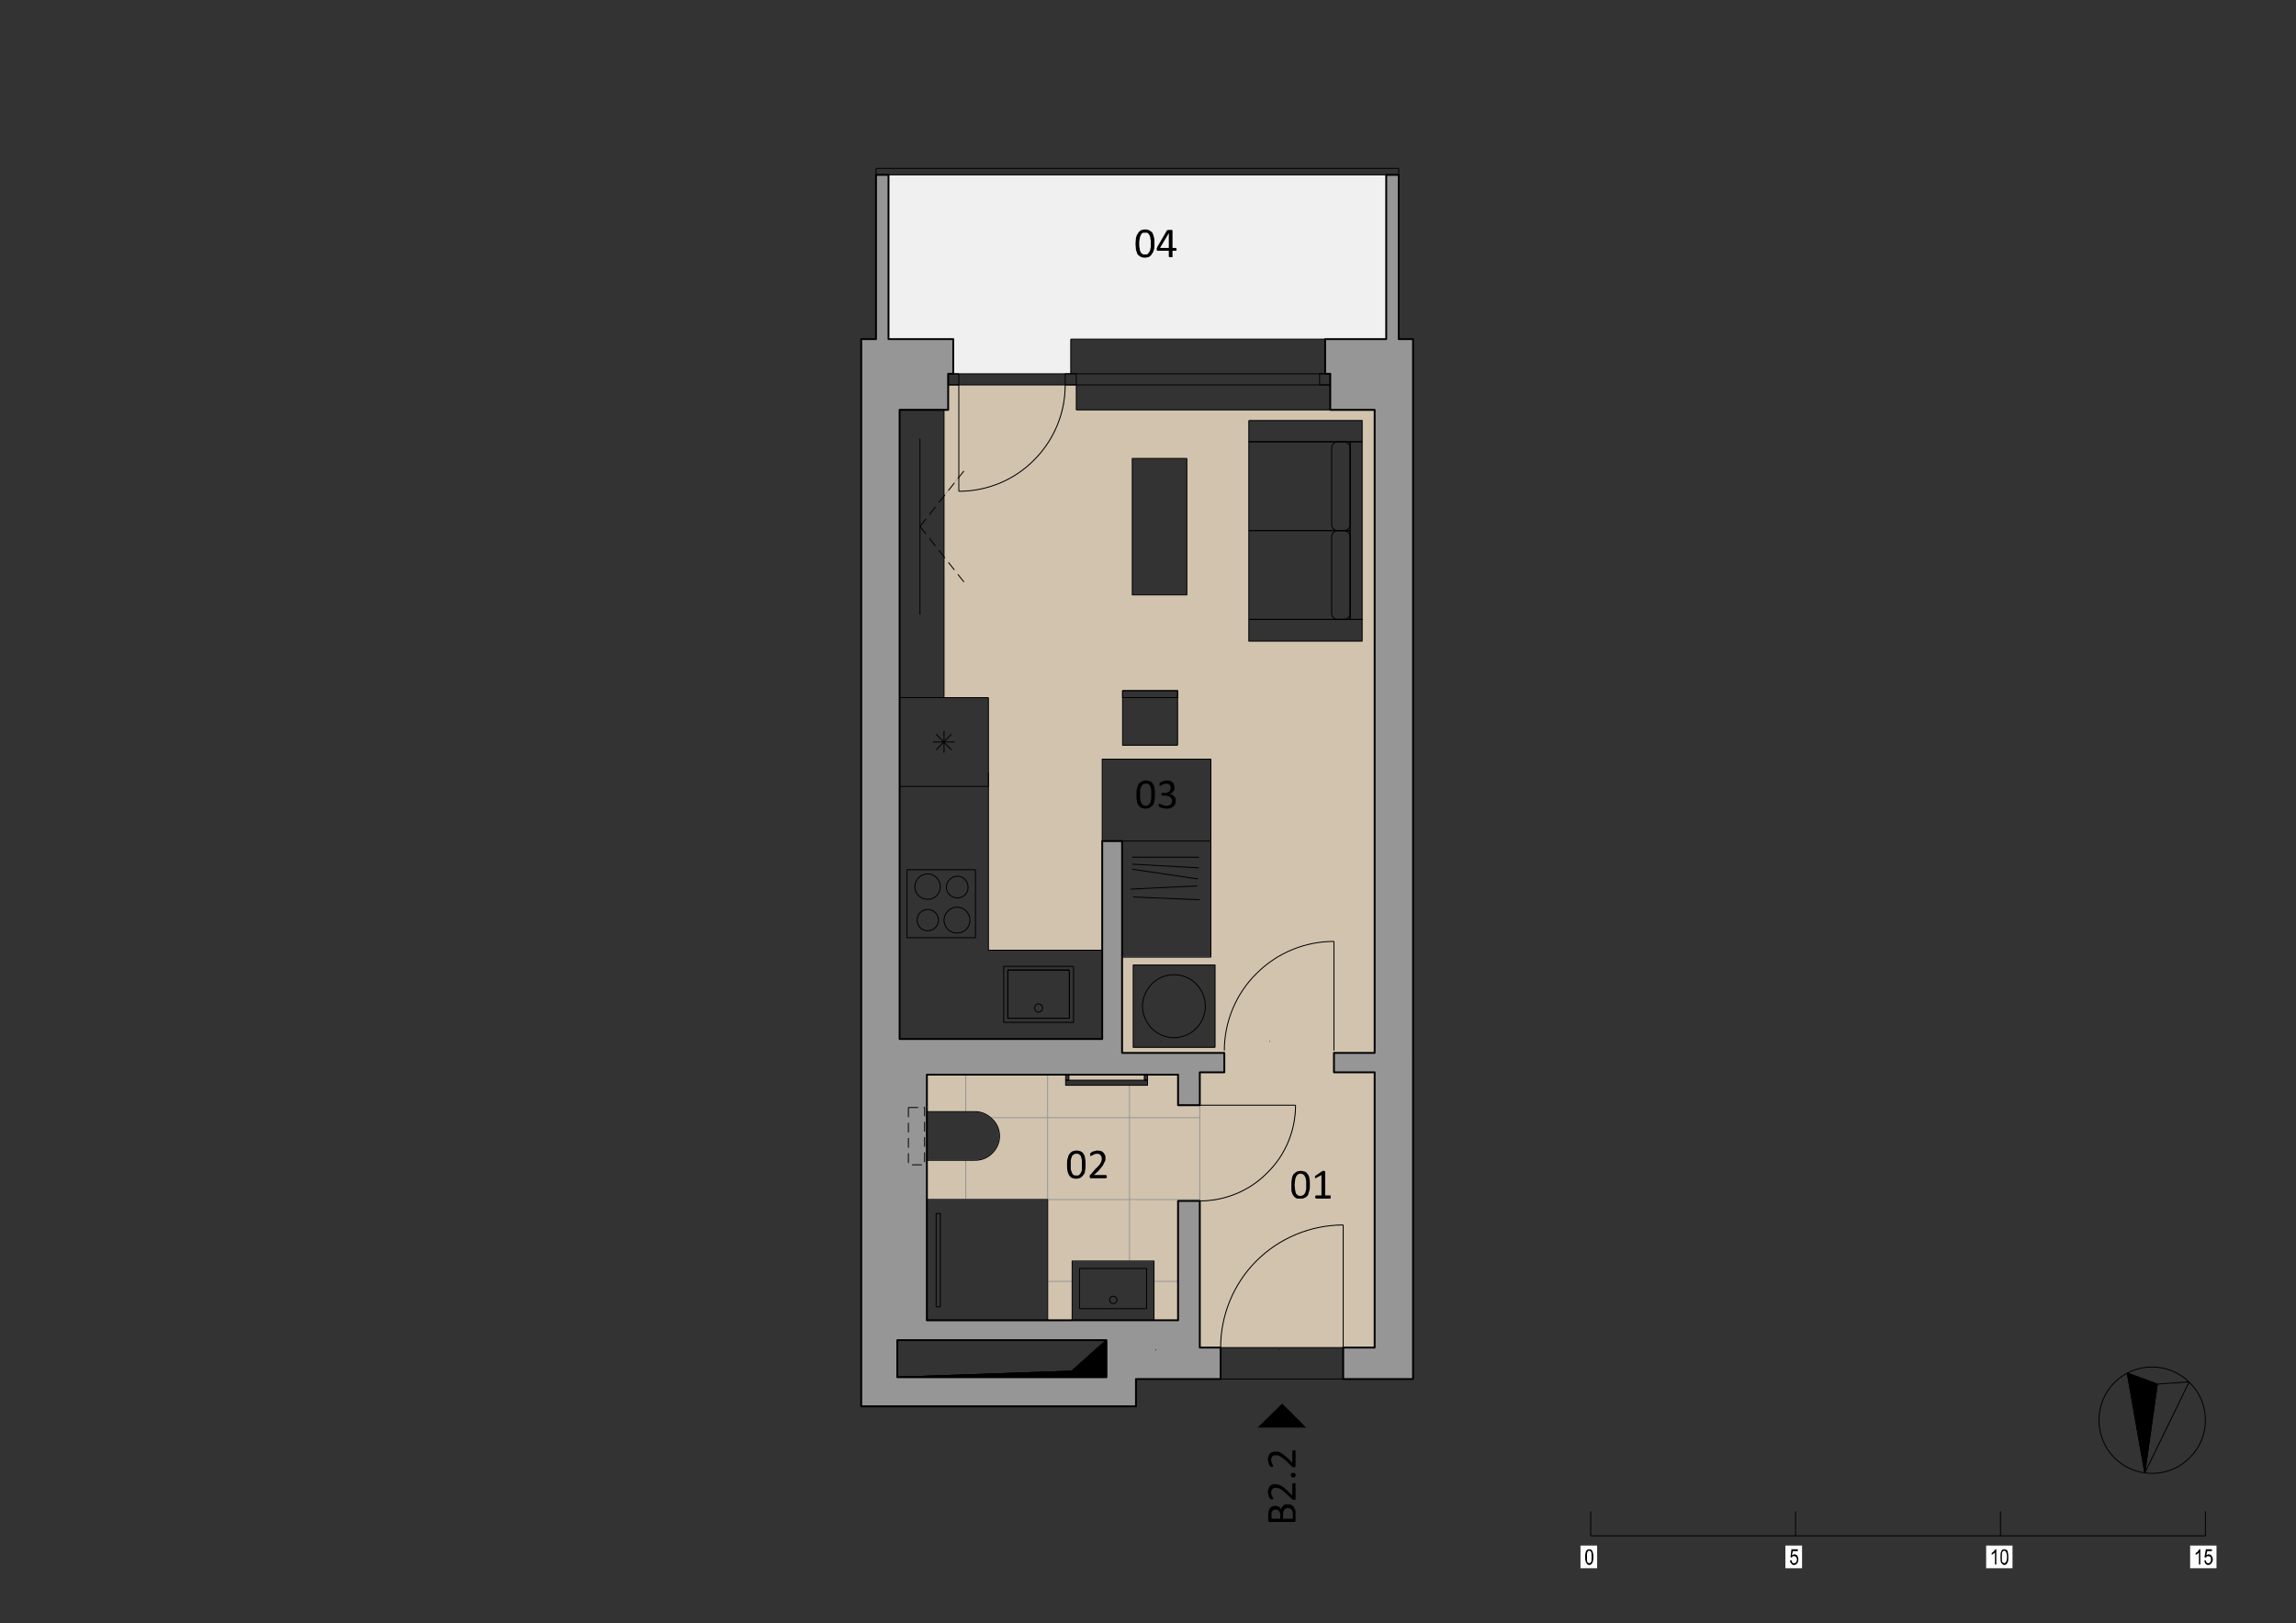<?xml version="1.0" encoding="UTF-8" standalone="no"?>
<!-- Created with Inkscape (http://www.inkscape.org/) -->

<svg
   version="1.1"
   id="svg2"
   width="1588"
   height="1122.667"
   viewBox="0 0 1588 1122.667"
   xmlns="http://www.w3.org/2000/svg"
   xmlns:svg="http://www.w3.org/2000/svg">
  <rect x="0" y="0" width="1588" height="1122.667" fill="#333333" stroke="none"/>
  <defs
     id="defs6">
    <clipPath
       clipPathUnits="userSpaceOnUse"
       id="clipPath86">
      <path
         d="m 2323,2003.87 h 80 v 104 l 1,9 1,4 2,6 6,12 13,13 h 2 v 1 l 1,1 h 2 v 1 h 2 v 1 h 2 v 1 h 2 v 1 h 3 v 1 h 3 v 1 h 4 v 1 l 18,-1 4,-1 6,-2 12,-6 12,-12 6,-12 2,-10 1,-113 h 85 v 261 h 261 v 53 h -128 v 177 h 128 v 52 h -258 v 47 h -207 v -47 h -66 v -66 h 23 v -177 h -23 z"
         clip-rule="evenodd"
         id="path84" />
    </clipPath>
  </defs>
  <g
     id="g8"
     transform="matrix(0,1.333,1.333,0,0,0)">
    <g
       id="g10"
       transform="scale(0.24)">
      <path
         d="m 808,2072.87 v 242 h -75 v 682 H 378 v -1076 h 355 v 140 h 75"
         style="fill:#f0f0f0;fill-opacity:1;fill-rule:evenodd;stroke:none"
         id="path12" />
      <path
         d="m 2918,2391.87 h -21 l 67,-75 13,-377 v 452 h -36"
         style="fill:#000000;fill-opacity:1;fill-rule:evenodd;stroke:none"
         id="path14" />
      <path
         d="m 832,2302.87 c 13,0 27,-1 42,-3 14,-3 28,-7 42,-13 29,-11 56,-28 78,-51 23,-23 40,-49 52,-78 5,-14 9,-29 12,-43 3,-14 4,-28 4,-42 h -31 l 41,-32 h 131 305 v 96 h 162 30 354 v 246 h -236 -177 v 235 h 177 251 v -192 h 207 v 221 h 42 v -53 h 71 v 207 c 12,0 25,-1 38,-3 13,-3 26,-6 38,-11 26,-11 50,-26 70,-47 21,-20 36,-44 46,-70 6,-12 9,-25 12,-38 2,-13 3,-25 3,-38 h 317 v 45 c -70,0 -138,28 -187,77 -50,50 -78,118 -78,188 h 265 v 68 h -595 v -88 h -42 v 88 H 886 v -96 -549 h -54 z m 77,642 h 477 v -245 H 909 Z m 377,-379 v -118 H 991 v 118 z m 978,-116 h -178 v 177 h 178 z m -653,96 v -119 h -118 v 119 h 15 103"
         style="fill:#d1c3ae;fill-opacity:1;fill-rule:evenodd;stroke:none"
         id="path16" />
      <path
         d="m 1062,2072.87 c 0,14 -1,28 -4,42 -3,14 -7,29 -12,43 -12,29 -29,55 -52,78 -22,23 -49,40 -78,51 -14,6 -28,10 -42,13 -15,2 -29,3 -42,3 v -230 h 199 31"
         style="fill:#d1c3ae;fill-opacity:1;fill-rule:evenodd;stroke:none"
         id="path18" />
      <path
         d="m 832,2072.87 v -23 h 54 v -9 h 186 l -41,32"
         style="fill:#d1c3ae;fill-opacity:1;fill-rule:evenodd;stroke:none"
         id="path20" />
      <path
         d="m 2596,2593.87 c 0,13 -1,25 -3,38 -3,13 -6,26 -12,38 -10,26 -25,50 -46,70 -20,21 -44,36 -70,47 -12,5 -25,8 -38,11 -13,2 -26,3 -38,3 v -207 h 207"
         style="fill:#d1c3ae;fill-opacity:1;fill-rule:evenodd;stroke:none"
         id="path22" />
      <path
         d="m 2648,2903.87 c 0,-15 1,-31 4,-48 3,-16 8,-33 14,-49 13,-33 33,-64 60,-91 26,-26 57,-46 90,-59 16,-6 33,-11 49,-14 17,-3 33,-4 48,-4 v 265 h -265"
         style="fill:#d1c3ae;fill-opacity:1;fill-rule:evenodd;stroke:none"
         id="path24" />
      <path
         d="m 2403,2107.87 c 0,14 6,27 16,37 9,10 23,16 37,16 6,0 13,-2 19,-4 7,-3 13,-7 18,-12 5,-5 9,-11 12,-18 2,-6 3,-13 3,-19 v -104 h 85 v 261 h 261 v 53 h -128 v 177 h 128 v 52 h -258 v 47 h -207 v -47 h -66 v -66 h 12 11 v -177 h -11 -12 v -300 h 70 10 v 104"
         style="fill:#d1c3ae;fill-opacity:1;fill-rule:evenodd;stroke:none"
         id="path26" />
      <path
         d="m 2323,2310.87 h 12 v 163 h -12 z"
         style="fill:#d1c3ae;fill-opacity:1;fill-rule:evenodd;stroke:none"
         id="path28" />
      <path
         d="m 733,3054.87 v 1"
         style="fill:none;stroke:#969696;stroke-width:2;stroke-linecap:butt;stroke-linejoin:round;stroke-miterlimit:10;stroke-dasharray:none;stroke-opacity:1"
         id="path30" />
      <path
         d="m 733,3054.87 v -31 H 378 v -27 h 355 v -132 h 75 v 11 h 24 50 4 v 96 h 1390 v -88 h 42 v 88 h 595 v -68 h 64 4 v 151 h -692 -43"
         style="fill:#969696;fill-opacity:1;fill-rule:evenodd;stroke:none"
         id="path32" />
      <path
         d="m 2276,1861.87 h 764 v 594 h -59 v 183 h -4 -64 v -45 h -317 v -47 h 258 v -543 h -78 -453 v 543 h 66 v 47 h -71 v 53 h -42 v -221 h -458 v -43 h 428 v -438 H 886 v 105 h -4 -50 -24 v 11 h -75 v -140 H 378 v -27 h 355 v -32 z m 665,530 h 36 v -452 h -80 v 452 h 21 23"
         style="fill:#969696;fill-opacity:1;fill-rule:evenodd;stroke:none"
         id="path34" />
      <path
         d="m 2403,2107.87 c 0,14 6,27 16,37 9,10 23,16 37,16 14,0 27,-6 37,-16 10,-10 15,-23 15,-37"
         style="fill:none;stroke:#969696;stroke-width:2;stroke-linecap:butt;stroke-linejoin:round;stroke-miterlimit:10;stroke-dasharray:none;stroke-opacity:1"
         id="path36" />
      <path
         d="m 2508,2107.87 v -104"
         style="fill:none;stroke:#969696;stroke-width:2;stroke-linecap:butt;stroke-linejoin:round;stroke-miterlimit:10;stroke-dasharray:none;stroke-opacity:1"
         id="path38" />
      <path
         d="m 2508,2003.87 h 85"
         style="fill:none;stroke:#969696;stroke-width:2;stroke-linecap:butt;stroke-linejoin:round;stroke-miterlimit:10;stroke-dasharray:none;stroke-opacity:1"
         id="path40" />
      <path
         d="m 2593,2003.87 v 261"
         style="fill:none;stroke:#969696;stroke-width:2;stroke-linecap:butt;stroke-linejoin:round;stroke-miterlimit:10;stroke-dasharray:none;stroke-opacity:1"
         id="path42" />
      <path
         d="m 2593,2264.87 h 261"
         style="fill:none;stroke:#969696;stroke-width:2;stroke-linecap:butt;stroke-linejoin:round;stroke-miterlimit:10;stroke-dasharray:none;stroke-opacity:1"
         id="path44" />
      <path
         d="m 2854,2264.87 v 53"
         style="fill:none;stroke:#969696;stroke-width:2;stroke-linecap:butt;stroke-linejoin:round;stroke-miterlimit:10;stroke-dasharray:none;stroke-opacity:1"
         id="path46" />
      <path
         d="m 2854,2317.87 h -128 v 177"
         style="fill:none;stroke:#969696;stroke-width:2;stroke-linecap:butt;stroke-linejoin:round;stroke-miterlimit:10;stroke-dasharray:none;stroke-opacity:1"
         id="path48" />
      <path
         d="m 2726,2494.87 h 128"
         style="fill:none;stroke:#969696;stroke-width:2;stroke-linecap:butt;stroke-linejoin:round;stroke-miterlimit:10;stroke-dasharray:none;stroke-opacity:1"
         id="path50" />
      <path
         d="m 2854,2494.87 v 52"
         style="fill:none;stroke:#969696;stroke-width:2;stroke-linecap:butt;stroke-linejoin:round;stroke-miterlimit:10;stroke-dasharray:none;stroke-opacity:1"
         id="path52" />
      <path
         d="M 2854,2546.87 H 2596"
         style="fill:none;stroke:#969696;stroke-width:2;stroke-linecap:butt;stroke-linejoin:round;stroke-miterlimit:10;stroke-dasharray:none;stroke-opacity:1"
         id="path54" />
      <path
         d="m 2596,2546.87 v 47"
         style="fill:none;stroke:#969696;stroke-width:2;stroke-linecap:butt;stroke-linejoin:round;stroke-miterlimit:10;stroke-dasharray:none;stroke-opacity:1"
         id="path56" />
      <path
         d="M 2596,2593.87 H 2389"
         style="fill:none;stroke:#969696;stroke-width:2;stroke-linecap:butt;stroke-linejoin:round;stroke-miterlimit:10;stroke-dasharray:none;stroke-opacity:1"
         id="path58" />
      <path
         d="m 2389,2593.87 v -47"
         style="fill:none;stroke:#969696;stroke-width:2;stroke-linecap:butt;stroke-linejoin:round;stroke-miterlimit:10;stroke-dasharray:none;stroke-opacity:1"
         id="path60" />
      <path
         d="m 2389,2546.87 h -66"
         style="fill:none;stroke:#969696;stroke-width:2;stroke-linecap:butt;stroke-linejoin:round;stroke-miterlimit:10;stroke-dasharray:none;stroke-opacity:1"
         id="path62" />
      <path
         d="m 2323,2546.87 v -66"
         style="fill:none;stroke:#969696;stroke-width:2;stroke-linecap:butt;stroke-linejoin:round;stroke-miterlimit:10;stroke-dasharray:none;stroke-opacity:1"
         id="path64" />
      <path
         d="m 2323,2480.87 h 12"
         style="fill:none;stroke:#969696;stroke-width:2;stroke-linecap:butt;stroke-linejoin:round;stroke-miterlimit:10;stroke-dasharray:none;stroke-opacity:1"
         id="path66" />
      <path
         d="m 2335,2480.87 h 11 v -177 h -11"
         style="fill:none;stroke:#969696;stroke-width:2;stroke-linecap:butt;stroke-linejoin:round;stroke-miterlimit:10;stroke-dasharray:none;stroke-opacity:1"
         id="path68" />
      <path
         d="m 2335,2303.87 h -12"
         style="fill:none;stroke:#969696;stroke-width:2;stroke-linecap:butt;stroke-linejoin:round;stroke-miterlimit:10;stroke-dasharray:none;stroke-opacity:1"
         id="path70" />
      <path
         d="m 2323,2303.87 v -300"
         style="fill:none;stroke:#969696;stroke-width:2;stroke-linecap:butt;stroke-linejoin:round;stroke-miterlimit:10;stroke-dasharray:none;stroke-opacity:1"
         id="path72" />
      <path
         d="m 2323,2003.87 h 70"
         style="fill:none;stroke:#969696;stroke-width:2;stroke-linecap:butt;stroke-linejoin:round;stroke-miterlimit:10;stroke-dasharray:none;stroke-opacity:1"
         id="path74" />
      <path
         d="m 2393,2003.87 h 10"
         style="fill:none;stroke:#969696;stroke-width:2;stroke-linecap:butt;stroke-linejoin:round;stroke-miterlimit:10;stroke-dasharray:none;stroke-opacity:1"
         id="path76" />
      <path
         d="m 2403,2003.87 v 104"
         style="fill:none;stroke:#969696;stroke-width:2;stroke-linecap:butt;stroke-linejoin:round;stroke-miterlimit:10;stroke-dasharray:none;stroke-opacity:1"
         id="path78" />
      <g
         id="g80">
        <g
           id="g82"
           clip-path="url(#clipPath86)">
          <path
             d="M 2854,2087.87 H 2323"
             style="fill:none;stroke:#969696;stroke-width:2;stroke-linecap:butt;stroke-linejoin:round;stroke-miterlimit:10;stroke-dasharray:none;stroke-opacity:1"
             id="path88" />
          <path
             d="M 2854,2264.87 H 2323"
             style="fill:none;stroke:#969696;stroke-width:2;stroke-linecap:butt;stroke-linejoin:round;stroke-miterlimit:10;stroke-dasharray:none;stroke-opacity:1"
             id="path90" />
          <path
             d="M 2854,2441.87 H 2323"
             style="fill:none;stroke:#969696;stroke-width:2;stroke-linecap:butt;stroke-linejoin:round;stroke-miterlimit:10;stroke-dasharray:none;stroke-opacity:1"
             id="path92" />
          <path
             d="m 2416,2003.87 v 590"
             style="fill:none;stroke:#969696;stroke-width:2;stroke-linecap:butt;stroke-linejoin:round;stroke-miterlimit:10;stroke-dasharray:none;stroke-opacity:1"
             id="path94" />
          <path
             d="m 2593,2003.87 v 590"
             style="fill:none;stroke:#969696;stroke-width:2;stroke-linecap:butt;stroke-linejoin:round;stroke-miterlimit:10;stroke-dasharray:none;stroke-opacity:1"
             id="path96" />
          <path
             d="m 2770,2003.87 v 590"
             style="fill:none;stroke:#969696;stroke-width:2;stroke-linecap:butt;stroke-linejoin:round;stroke-miterlimit:10;stroke-dasharray:none;stroke-opacity:1"
             id="path98" />
        </g>
      </g>
      <path
         d="m 1339,2699.87 v 219 h -192 v -219 h 192"
         style="fill:none;stroke:#000000;stroke-width:2;stroke-linecap:butt;stroke-linejoin:round;stroke-miterlimit:10;stroke-dasharray:none;stroke-opacity:1"
         id="path100" />
      <path
         d="m 1147,2699.87 v 219 H 955 v -219 h 192"
         style="fill:none;stroke:#000000;stroke-width:2;stroke-linecap:butt;stroke-linejoin:round;stroke-miterlimit:10;stroke-dasharray:none;stroke-opacity:1"
         id="path102" />
      <path
         d="m 1339,2699.87 h 47 v 245 h -47 v -245"
         style="fill:none;stroke:#000000;stroke-width:2;stroke-linecap:butt;stroke-linejoin:round;stroke-miterlimit:10;stroke-dasharray:none;stroke-opacity:1"
         id="path104" />
      <path
         d="m 1339,2918.87 v 26 H 955 v -26 h 384"
         style="fill:none;stroke:#000000;stroke-width:2;stroke-linecap:butt;stroke-linejoin:round;stroke-miterlimit:10;stroke-dasharray:none;stroke-opacity:1"
         id="path106" />
      <path
         d="m 1326,2878.87 c 7,0 13,6 13,13"
         style="fill:none;stroke:#000000;stroke-width:2;stroke-linecap:butt;stroke-linejoin:round;stroke-miterlimit:10;stroke-dasharray:none;stroke-opacity:1"
         id="path108" />
      <path
         d="m 1339,2891.87 v 13"
         style="fill:none;stroke:#000000;stroke-width:2;stroke-linecap:butt;stroke-linejoin:round;stroke-miterlimit:10;stroke-dasharray:none;stroke-opacity:1"
         id="path110" />
      <path
         d="m 1339,2904.87 c 0,8 -6,14 -13,14"
         style="fill:none;stroke:#000000;stroke-width:2;stroke-linecap:butt;stroke-linejoin:round;stroke-miterlimit:10;stroke-dasharray:none;stroke-opacity:1"
         id="path112" />
      <path
         d="M 1326,2918.87 H 1160"
         style="fill:none;stroke:#000000;stroke-width:2;stroke-linecap:butt;stroke-linejoin:round;stroke-miterlimit:10;stroke-dasharray:none;stroke-opacity:1"
         id="path114" />
      <path
         d="m 1160,2918.87 c -7,0 -13,-6 -13,-14"
         style="fill:none;stroke:#000000;stroke-width:2;stroke-linecap:butt;stroke-linejoin:round;stroke-miterlimit:10;stroke-dasharray:none;stroke-opacity:1"
         id="path116" />
      <path
         d="m 1147,2904.87 v -13"
         style="fill:none;stroke:#000000;stroke-width:2;stroke-linecap:butt;stroke-linejoin:round;stroke-miterlimit:10;stroke-dasharray:none;stroke-opacity:1"
         id="path118" />
      <path
         d="m 1160,2878.87 h 166"
         style="fill:none;stroke:#000000;stroke-width:2;stroke-linecap:butt;stroke-linejoin:round;stroke-miterlimit:10;stroke-dasharray:none;stroke-opacity:1"
         id="path120" />
      <path
         d="m 1147,2891.87 c 0,-7 6,-13 13,-13"
         style="fill:none;stroke:#000000;stroke-width:2;stroke-linecap:butt;stroke-linejoin:round;stroke-miterlimit:10;stroke-dasharray:none;stroke-opacity:1"
         id="path122" />
      <path
         d="m 1134,2878.87 c 7,0 13,6 13,13"
         style="fill:none;stroke:#000000;stroke-width:2;stroke-linecap:butt;stroke-linejoin:round;stroke-miterlimit:10;stroke-dasharray:none;stroke-opacity:1"
         id="path124" />
      <path
         d="m 1147,2891.87 v 13"
         style="fill:none;stroke:#000000;stroke-width:2;stroke-linecap:butt;stroke-linejoin:round;stroke-miterlimit:10;stroke-dasharray:none;stroke-opacity:1"
         id="path126" />
      <path
         d="m 1147,2904.87 c 0,8 -6,14 -13,14"
         style="fill:none;stroke:#000000;stroke-width:2;stroke-linecap:butt;stroke-linejoin:round;stroke-miterlimit:10;stroke-dasharray:none;stroke-opacity:1"
         id="path128" />
      <path
         d="M 1134,2918.87 H 969"
         style="fill:none;stroke:#000000;stroke-width:2;stroke-linecap:butt;stroke-linejoin:round;stroke-miterlimit:10;stroke-dasharray:none;stroke-opacity:1"
         id="path130" />
      <path
         d="m 969,2918.87 c -8,0 -14,-6 -14,-14"
         style="fill:none;stroke:#000000;stroke-width:2;stroke-linecap:butt;stroke-linejoin:round;stroke-miterlimit:10;stroke-dasharray:none;stroke-opacity:1"
         id="path132" />
      <path
         d="m 955,2904.87 v -13"
         style="fill:none;stroke:#000000;stroke-width:2;stroke-linecap:butt;stroke-linejoin:round;stroke-miterlimit:10;stroke-dasharray:none;stroke-opacity:1"
         id="path134" />
      <path
         d="m 969,2878.87 h 165"
         style="fill:none;stroke:#000000;stroke-width:2;stroke-linecap:butt;stroke-linejoin:round;stroke-miterlimit:10;stroke-dasharray:none;stroke-opacity:1"
         id="path136" />
      <path
         d="m 955,2891.87 c 0,-7 6,-13 14,-13"
         style="fill:none;stroke:#000000;stroke-width:2;stroke-linecap:butt;stroke-linejoin:round;stroke-miterlimit:10;stroke-dasharray:none;stroke-opacity:1"
         id="path138" />
      <path
         d="m 909,2699.87 h 46 v 245 h -46 v -245"
         style="fill:none;stroke:#000000;stroke-width:2;stroke-linecap:butt;stroke-linejoin:round;stroke-miterlimit:10;stroke-dasharray:none;stroke-opacity:1"
         id="path140" />
      <path
         d="m 991,2565.87 v -118 h 295 v 118 H 991"
         style="fill:none;stroke:#000000;stroke-width:2;stroke-linecap:butt;stroke-linejoin:round;stroke-miterlimit:10;stroke-dasharray:none;stroke-opacity:1"
         id="path142" />
      <path
         d="m 886,1944.87 v 96 h 622 v -96 H 886"
         style="fill:none;stroke:#000000;stroke-width:2;stroke-linecap:butt;stroke-linejoin:round;stroke-miterlimit:10;stroke-dasharray:none;stroke-opacity:1"
         id="path144" />
      <path
         d="m 948,1988.87 h 380"
         style="fill:none;stroke:#000000;stroke-width:2;stroke-linecap:butt;stroke-linejoin:round;stroke-miterlimit:10;stroke-dasharray:none;stroke-opacity:1"
         id="path146" />
      <path
         d="m 1641,2617.87 h 177 v -235 h -177 v 235"
         style="fill:none;stroke:#000000;stroke-width:2;stroke-linecap:butt;stroke-linejoin:round;stroke-miterlimit:10;stroke-dasharray:none;stroke-opacity:1"
         id="path148" />
      <path
         d="m 1611,2545.87 v -119 h -118 v 119 h 118"
         style="fill:none;stroke:#000000;stroke-width:2;stroke-linecap:butt;stroke-linejoin:round;stroke-miterlimit:10;stroke-dasharray:none;stroke-opacity:1"
         id="path150" />
      <path
         d="m 1493,2426.87 h 15 v 119 h -15 v -119"
         style="fill:none;stroke:#000000;stroke-width:2;stroke-linecap:butt;stroke-linejoin:round;stroke-miterlimit:10;stroke-dasharray:none;stroke-opacity:1"
         id="path152" />
      <path
         d="m 2054,2382.87 v -246 h -384"
         style="fill:none;stroke:#000000;stroke-width:2;stroke-linecap:butt;stroke-linejoin:round;stroke-miterlimit:10;stroke-dasharray:none;stroke-opacity:1"
         id="path154" />
      <path
         d="m 2201,2311.87 v -133 h -104 v 133 h 104"
         style="fill:none;stroke:#000000;stroke-width:2;stroke-linecap:butt;stroke-linejoin:round;stroke-miterlimit:10;stroke-dasharray:none;stroke-opacity:1"
         id="path156" />
      <path
         d="m 1880,2108.87 v -148 h 147 v 148 h -147"
         style="fill:none;stroke:#000000;stroke-width:2;stroke-linecap:butt;stroke-linejoin:round;stroke-miterlimit:10;stroke-dasharray:none;stroke-opacity:1"
         id="path158" />
      <path
         d="m 1917,1977.87 c 15,0 27,12 27,28 0,15 -12,27 -27,27 -15,0 -28,-12 -28,-27 0,-16 13,-28 28,-28"
         style="fill:none;stroke:#000000;stroke-width:2;stroke-linecap:butt;stroke-linejoin:round;stroke-miterlimit:10;stroke-dasharray:none;stroke-opacity:1"
         id="path160" />
      <path
         d="m 1989,2040.87 c 16,0 28,13 28,28 0,16 -12,28 -28,28 -15,0 -28,-12 -28,-28 0,-15 13,-28 28,-28"
         style="fill:none;stroke:#000000;stroke-width:2;stroke-linecap:butt;stroke-linejoin:round;stroke-miterlimit:10;stroke-dasharray:none;stroke-opacity:1"
         id="path162" />
      <path
         d="m 1989,1982.87 c 13,0 23,10 23,23 0,12 -10,23 -23,23 -13,0 -23,-11 -23,-23 0,-13 10,-23 23,-23"
         style="fill:none;stroke:#000000;stroke-width:2;stroke-linecap:butt;stroke-linejoin:round;stroke-miterlimit:10;stroke-dasharray:none;stroke-opacity:1"
         id="path164" />
      <path
         d="m 1918,2045.87 c 13,0 23,11 23,24 0,13 -10,23 -23,23 -13,0 -24,-10 -24,-23 0,-13 11,-24 24,-24"
         style="fill:none;stroke:#000000;stroke-width:2;stroke-linecap:butt;stroke-linejoin:round;stroke-miterlimit:10;stroke-dasharray:none;stroke-opacity:1"
         id="path166" />
      <path
         d="m 2508,2107.87 v -104 h -105 v 104"
         style="fill:none;stroke:#000000;stroke-width:2;stroke-linecap:butt;stroke-linejoin:round;stroke-miterlimit:10;stroke-dasharray:none;stroke-opacity:1"
         id="path168" />
      <path
         d="m 2403,2107.87 c 0,14 6,27 16,37 9,10 23,16 37,16 14,0 27,-6 37,-16 10,-10 15,-23 15,-37"
         style="fill:none;stroke:#000000;stroke-width:2;stroke-linecap:butt;stroke-linejoin:round;stroke-miterlimit:10;stroke-dasharray:none;stroke-opacity:1"
         id="path170" />
      <path
         d="m 2854,2003.87 h -261 v 261 h 261 v -261"
         style="fill:none;stroke:#000000;stroke-width:2;stroke-linecap:butt;stroke-linejoin:round;stroke-miterlimit:10;stroke-dasharray:none;stroke-opacity:1"
         id="path172" />
      <path
         d="m 2825,2023.87 v 9 h -202 v -9 h 202"
         style="fill:none;stroke:#000000;stroke-width:2;stroke-linecap:butt;stroke-linejoin:round;stroke-miterlimit:10;stroke-dasharray:none;stroke-opacity:1"
         id="path174" />
      <path
         d="m 2854,2317.87 v 177 h -128 v -177 h 128"
         style="fill:none;stroke:#000000;stroke-width:2;stroke-linecap:butt;stroke-linejoin:round;stroke-miterlimit:10;stroke-dasharray:none;stroke-opacity:1"
         id="path176" />
      <path
         d="m 2829,2333.87 v 145 h -87 v -145 h 87"
         style="fill:none;stroke:#000000;stroke-width:2;stroke-linecap:butt;stroke-linejoin:round;stroke-miterlimit:10;stroke-dasharray:none;stroke-opacity:1"
         id="path178" />
      <path
         d="m 2818,2406.87 c 0,4 -4,8 -8,8 -5,0 -8,-4 -8,-8 0,-5 3,-8 8,-8 4,0 8,3 8,8"
         style="fill:none;stroke:#000000;stroke-width:2;stroke-linecap:butt;stroke-linejoin:round;stroke-miterlimit:10;stroke-dasharray:none;stroke-opacity:1"
         id="path180" />
      <path
         d="m 1818,2617.87 h 251 v -192"
         style="fill:none;stroke:#aaaaaa;stroke-width:2;stroke-linecap:butt;stroke-linejoin:round;stroke-miterlimit:10;stroke-dasharray:none;stroke-opacity:1"
         id="path182" />
      <path
         d="m 2175,2605.87 c -18,0 -35,-7 -48,-20 -13,-12 -20,-30 -20,-48 0,-18 7,-35 20,-48 13,-12 30,-20 48,-20 18,0 35,8 48,20 13,13 20,30 20,48 0,18 -7,36 -20,48 -13,13 -30,20 -48,20"
         style="fill:none;stroke:#000000;stroke-width:2;stroke-linecap:butt;stroke-linejoin:round;stroke-miterlimit:10;stroke-dasharray:none;stroke-opacity:1"
         id="path184" />
      <path
         d="m 2264,2626.87 h -178 v -177 h 178 v 177"
         style="fill:none;stroke:#000000;stroke-width:2;stroke-linecap:butt;stroke-linejoin:round;stroke-miterlimit:10;stroke-dasharray:none;stroke-opacity:1"
         id="path186" />
      <path
         d="m 1879,2447.87 21,142"
         style="fill:none;stroke:#000000;stroke-width:2;stroke-linecap:butt;stroke-linejoin:round;stroke-miterlimit:10;stroke-dasharray:none;stroke-opacity:1"
         id="path188" />
      <path
         d="m 1915,2587.87 7,-144"
         style="fill:none;stroke:#000000;stroke-width:2;stroke-linecap:butt;stroke-linejoin:round;stroke-miterlimit:10;stroke-dasharray:none;stroke-opacity:1"
         id="path190" />
      <path
         d="m 1939,2449.87 6,144"
         style="fill:none;stroke:#000000;stroke-width:2;stroke-linecap:butt;stroke-linejoin:round;stroke-miterlimit:10;stroke-dasharray:none;stroke-opacity:1"
         id="path192" />
      <path
         d="m 1876,2591.87 -8,-144"
         style="fill:none;stroke:#000000;stroke-width:2;stroke-linecap:butt;stroke-linejoin:round;stroke-miterlimit:10;stroke-dasharray:none;stroke-opacity:1"
         id="path194" />
      <path
         d="m 1853,2447.87 v 144"
         style="fill:none;stroke:#000000;stroke-width:2;stroke-linecap:butt;stroke-linejoin:round;stroke-miterlimit:10;stroke-dasharray:none;stroke-opacity:1"
         id="path196" />
      <path
         d="m 1818,2617.87 h 251"
         style="fill:none;stroke:#000000;stroke-width:2;stroke-linecap:butt;stroke-linejoin:round;stroke-miterlimit:10;stroke-dasharray:none;stroke-opacity:1"
         id="path198" />
      <path
         d="m 2069,2617.87 v -192"
         style="fill:none;stroke:#000000;stroke-width:2;stroke-linecap:butt;stroke-linejoin:round;stroke-miterlimit:10;stroke-dasharray:none;stroke-opacity:1"
         id="path200" />
      <path
         d="m 2097,2311.87 v -133 h 104 v 133 h -104"
         style="fill:none;stroke:#000000;stroke-width:2;stroke-linecap:butt;stroke-linejoin:round;stroke-miterlimit:10;stroke-dasharray:none;stroke-opacity:1"
         id="path202" />
      <path
         d="m 2188,2244.87 c 0,5 -4,9 -9,9 -5,0 -9,-4 -9,-9 0,-4 4,-8 9,-8 5,0 9,4 9,8"
         style="fill:none;stroke:#000000;stroke-width:2;stroke-linecap:butt;stroke-linejoin:round;stroke-miterlimit:10;stroke-dasharray:none;stroke-opacity:1"
         id="path204" />
      <path
         d="m 2089,2320.87 v -151 h 121 v 151 h -121"
         style="fill:none;stroke:#000000;stroke-width:2;stroke-linecap:butt;stroke-linejoin:round;stroke-miterlimit:10;stroke-dasharray:none;stroke-opacity:1"
         id="path206" />
      <path
         d="m 2323,2310.87 h 12 v -7 h -12 v 7"
         style="fill:none;stroke:#000000;stroke-width:2;stroke-linecap:butt;stroke-linejoin:round;stroke-miterlimit:10;stroke-dasharray:none;stroke-opacity:1"
         id="path208" />
      <path
         d="m 2335,2480.87 h 11 v -177 h -11 v 177"
         style="fill:none;stroke:#000000;stroke-width:2;stroke-linecap:butt;stroke-linejoin:round;stroke-miterlimit:10;stroke-dasharray:none;stroke-opacity:1"
         id="path210" />
      <path
         d="m 2323,2480.87 h 12 v -7 h -12 v 7"
         style="fill:none;stroke:#000000;stroke-width:2;stroke-linecap:butt;stroke-linejoin:round;stroke-miterlimit:10;stroke-dasharray:none;stroke-opacity:1"
         id="path212" />
      <path
         d="m 3252,2783.87 c 0,-2 0,-4 0,-5 1,-2 2,-3 3,-5 1,-1 2,-2 4,-3 1,-1 3,-1 4,-1 v 0 c -1,-1 -2,-2 -3,-2 -1,-1 -2,-2 -3,-3 0,-1 -1,-3 -1,-4 -1,-1 -1,-3 -1,-4 0,-2 1,-4 1,-6 1,-2 2,-4 4,-5 1,-1 3,-2 5,-3 3,0 6,-1 9,-1 h 13 c 1,0 2,0 2,1 1,0 1,1 1,2 v 53 c 0,1 0,2 -1,2 0,1 -1,1 -2,1 h -15 c -2,0 -4,0 -6,0 -2,-1 -3,-1 -5,-2 -1,-1 -2,-1 -4,-2 -1,-1 -2,-2 -3,-4 -1,-1 -1,-2 -2,-4 0,-1 0,-3 0,-5 z m 11,-26 c 0,1 1,2 1,4 0,1 1,2 2,3 1,1 2,1 3,2 1,0 3,1 5,1 h 9 v -19 h -8 c -3,0 -5,0 -6,0 -1,1 -2,1 -3,2 -1,1 -2,2 -2,3 0,1 -1,2 -1,4 z m -3,27 c 0,1 0,3 1,4 0,1 1,2 2,3 1,1 2,2 4,2 1,0 2,1 4,1 h 12 v -21 h -10 c -2,0 -4,0 -6,1 -1,0 -3,1 -4,2 -1,1 -2,2 -2,3 -1,1 -1,3 -1,5"
         style="fill:#000000;fill-opacity:1;fill-rule:evenodd;stroke:none"
         id="path214" />
      <path
         d="m 3206,2797.87 c 0,-1 0,-1 0,-2 v -1 c 0,0 0,0 1,0 0,-1 0,-1 0,-1 h 26 l -9,-9 c -4,-4 -6,-7 -8,-9 -3,-3 -4,-6 -5,-8 -1,-2 -2,-4 -2,-6 -1,-2 -1,-3 -1,-5 0,-2 1,-4 1,-6 1,-2 2,-4 3,-5 2,-2 4,-3 6,-3 2,-1 4,-2 7,-2 2,0 4,1 5,1 2,0 3,1 5,1 1,1 2,1 3,2 1,0 2,1 2,1 l 1,1 c 0,0 0,0 0,1 v 0 c 0,1 0,1 0,2 v 1 c 0,1 0,1 0,1 0,1 0,1 -1,1 v 0 c 0,0 -1,0 -2,-1 -1,0 -2,-1 -3,-1 -1,-1 -2,-1 -4,-2 -1,0 -3,-1 -5,-1 -1,0 -3,1 -4,1 -1,1 -2,1 -3,2 -1,1 -2,2 -2,3 -1,1 -1,3 -1,4 0,1 0,3 1,4 0,2 0,3 1,5 1,2 3,4 4,6 2,2 4,5 7,8 l 11,12 c 1,0 1,0 1,1 1,0 1,0 1,1 v 1 c 0,0 0,1 0,2 v 1 c 0,1 0,1 0,1 -1,1 -1,1 -1,1 h -1 -33 v 0 c -1,0 -1,-1 -1,-1 0,0 0,0 0,-1 v -1"
         style="fill:#000000;fill-opacity:1;fill-rule:evenodd;stroke:none"
         id="path216" />
      <path
         d="m 3184,2795.87 c 0,-2 0,-3 1,-4 0,-1 2,-1 4,-1 1,0 3,0 3,1 1,1 2,2 2,4 0,2 -1,4 -2,4 0,1 -1,1 -3,1 -2,0 -3,0 -4,-1 -1,0 -1,-2 -1,-4"
         style="fill:#000000;fill-opacity:1;fill-rule:evenodd;stroke:none"
         id="path218" />
      <path
         d="m 3135,2797.87 c 0,-1 0,-1 0,-2 v -1 c 1,0 1,0 1,0 0,-1 0,-1 1,-1 h 25 l -9,-9 c -3,-4 -6,-7 -8,-9 -2,-3 -4,-6 -5,-8 -1,-2 -2,-4 -2,-6 0,-2 0,-3 0,-5 0,-2 0,-4 1,-6 0,-2 1,-4 3,-5 1,-2 3,-3 5,-3 2,-1 5,-2 8,-2 1,0 3,1 5,1 1,0 3,1 4,1 1,1 3,1 4,2 l 1,1 c 1,0 1,1 1,1 0,0 0,0 0,1 h 1 c 0,1 0,1 0,2 v 1 c -1,1 -1,1 -1,1 0,1 0,1 0,1 h -1 c 0,0 -1,0 -1,-1 -1,0 -2,-1 -3,-1 -1,-1 -3,-1 -4,-2 -2,0 -4,-1 -5,-1 -2,0 -4,1 -5,1 -1,1 -2,1 -3,2 -1,1 -1,2 -2,3 0,1 0,3 0,4 0,1 0,3 0,4 0,2 1,3 2,5 1,2 2,4 4,6 1,2 3,5 6,8 l 12,12 c 0,0 1,0 1,1 0,0 0,0 0,1 1,0 1,1 1,1 0,0 0,1 0,2 v 1 c -1,1 -1,1 -1,1 0,1 0,1 -1,1 0,0 0,0 -1,0 h -32 c -1,0 -1,0 -1,0 l -1,-1 c 0,0 0,0 0,-1 v -1"
         style="fill:#000000;fill-opacity:1;fill-rule:evenodd;stroke:none"
         id="path220" />
      <path
         d="m 733,2314.87 v 550"
         style="fill:none;stroke:#000000;stroke-width:2;stroke-linecap:butt;stroke-linejoin:round;stroke-miterlimit:10;stroke-dasharray:none;stroke-opacity:1"
         id="path222" />
      <path
         d="M 808,2314.87 H 733"
         style="fill:none;stroke:#000000;stroke-width:2;stroke-linecap:butt;stroke-linejoin:round;stroke-miterlimit:10;stroke-dasharray:none;stroke-opacity:1"
         id="path224" />
      <path
         d="m 2897,2391.87 67,-75 13,-377 v 452 h -36"
         style="fill:#000000;fill-opacity:1;fill-rule:evenodd;stroke:none"
         id="path226" />
      <path
         d="m 2897,2391.87 67,-75"
         style="fill:none;stroke:#000000;stroke-width:2;stroke-linecap:butt;stroke-linejoin:round;stroke-miterlimit:10;stroke-dasharray:none;stroke-opacity:1"
         id="path228" />
      <path
         d="m 2964,2316.87 13,-377"
         style="fill:none;stroke:#000000;stroke-width:2;stroke-linecap:butt;stroke-linejoin:round;stroke-miterlimit:10;stroke-dasharray:none;stroke-opacity:1"
         id="path230" />
      <path
         d="m 2977,2391.87 v -452"
         style="fill:none;stroke:#000000;stroke-width:2;stroke-linecap:butt;stroke-linejoin:round;stroke-miterlimit:10;stroke-dasharray:none;stroke-opacity:1"
         id="path232" />
      <path
         d="m 2897,2391.87 h 80"
         style="fill:none;stroke:#000000;stroke-width:2;stroke-linecap:butt;stroke-linejoin:round;stroke-miterlimit:10;stroke-dasharray:none;stroke-opacity:1"
         id="path234" />
      <path
         d="m 2897,1939.87 v 452"
         style="fill:none;stroke:#000000;stroke-width:2;stroke-linecap:butt;stroke-linejoin:round;stroke-miterlimit:10;stroke-dasharray:none;stroke-opacity:1"
         id="path236" />
      <path
         d="m 2977,1939.87 h -80"
         style="fill:none;stroke:#000000;stroke-width:2;stroke-linecap:butt;stroke-linejoin:round;stroke-miterlimit:10;stroke-dasharray:none;stroke-opacity:1"
         id="path238" />
      <path
         d="m 2964,2316.87 13,-377"
         style="fill:none;stroke:#000000;stroke-width:2;stroke-linecap:butt;stroke-linejoin:round;stroke-miterlimit:10;stroke-dasharray:none;stroke-opacity:1"
         id="path240" />
      <path
         d="m 2977,1939.87 v 452"
         style="fill:none;stroke:#000000;stroke-width:2;stroke-linecap:butt;stroke-linejoin:round;stroke-miterlimit:10;stroke-dasharray:none;stroke-opacity:1"
         id="path242" />
      <path
         d="m 2977,2391.87 h -80"
         style="fill:none;stroke:#000000;stroke-width:2;stroke-linecap:butt;stroke-linejoin:round;stroke-miterlimit:10;stroke-dasharray:none;stroke-opacity:1"
         id="path244" />
      <path
         d="m 2897,2391.87 67,-75"
         style="fill:none;stroke:#000000;stroke-width:2;stroke-linecap:butt;stroke-linejoin:round;stroke-miterlimit:10;stroke-dasharray:none;stroke-opacity:1"
         id="path246" />
      <path
         d="m 2897,1939.87 h 80"
         style="fill:none;stroke:#000000;stroke-width:2;stroke-linecap:butt;stroke-linejoin:round;stroke-miterlimit:10;stroke-dasharray:none;stroke-opacity:1"
         id="path248" />
      <path
         d="m 2977,1939.87 -13,377"
         style="fill:none;stroke:#000000;stroke-width:2;stroke-linecap:butt;stroke-linejoin:round;stroke-miterlimit:10;stroke-dasharray:none;stroke-opacity:1"
         id="path250" />
      <path
         d="m 2964,2316.87 -67,75"
         style="fill:none;stroke:#000000;stroke-width:2;stroke-linecap:butt;stroke-linejoin:round;stroke-miterlimit:10;stroke-dasharray:none;stroke-opacity:1"
         id="path252" />
      <path
         d="m 2897,2391.87 v -452"
         style="fill:none;stroke:#000000;stroke-width:2;stroke-linecap:butt;stroke-linejoin:round;stroke-miterlimit:10;stroke-dasharray:none;stroke-opacity:1"
         id="path254" />
      <path
         d="m 364,3023.87 v -1130"
         style="fill:none;stroke:#000000;stroke-width:2;stroke-linecap:butt;stroke-linejoin:round;stroke-miterlimit:10;stroke-dasharray:none;stroke-opacity:1"
         id="path256" />
      <path
         d="m 886,2875.87 v -549"
         style="fill:none;stroke:#000000;stroke-width:2;stroke-linecap:butt;stroke-linejoin:round;stroke-miterlimit:10;stroke-dasharray:none;stroke-opacity:1"
         id="path258" />
      <path
         d="M 886,2326.87 H 832"
         style="fill:none;stroke:#000000;stroke-width:2;stroke-linecap:butt;stroke-linejoin:round;stroke-miterlimit:10;stroke-dasharray:none;stroke-opacity:1"
         id="path260" />
      <path
         d="m 2918,2497.87 v 1"
         style="fill:none;stroke:#000000;stroke-width:2;stroke-linecap:butt;stroke-linejoin:round;stroke-miterlimit:10;stroke-dasharray:none;stroke-opacity:1"
         id="path262" />
      <path
         d="m 2918,2763.87 v 1"
         style="fill:none;stroke:#000000;stroke-width:2;stroke-linecap:butt;stroke-linejoin:round;stroke-miterlimit:10;stroke-dasharray:none;stroke-opacity:1"
         id="path264" />
      <path
         d="m 2251,2744.87 v 1"
         style="fill:none;stroke:#000000;stroke-width:2;stroke-linecap:butt;stroke-linejoin:round;stroke-miterlimit:10;stroke-dasharray:none;stroke-opacity:1"
         id="path266" />
      <path
         d="m 2918,2763.87 v 1"
         style="fill:none;stroke:#000000;stroke-width:2;stroke-linecap:butt;stroke-linejoin:round;stroke-miterlimit:10;stroke-dasharray:none;stroke-opacity:1"
         id="path268" />
      <path
         d="m 2918,2497.87 v 1"
         style="fill:none;stroke:#000000;stroke-width:2;stroke-linecap:butt;stroke-linejoin:round;stroke-miterlimit:10;stroke-dasharray:none;stroke-opacity:1"
         id="path270" />
      <path
         d="m 2251,2508.87 v 1"
         style="fill:none;stroke:#000000;stroke-width:2;stroke-linecap:butt;stroke-linejoin:round;stroke-miterlimit:10;stroke-dasharray:none;stroke-opacity:1"
         id="path272" />
      <path
         d="m 1138,1988.87 -125,99"
         style="fill:none;stroke:#000000;stroke-width:2;stroke-linecap:butt;stroke-linejoin:round;stroke-miterlimit:10;stroke-dasharray:21, 12;stroke-dashoffset:0;stroke-opacity:1"
         id="path274" />
      <path
         d="m 1138,1988.87 125,99"
         style="fill:none;stroke:#000000;stroke-width:2;stroke-linecap:butt;stroke-linejoin:round;stroke-miterlimit:10;stroke-dasharray:21, 12;stroke-dashoffset:0;stroke-opacity:1"
         id="path276" />
      <path
         d="m 1604,2063.87 v -47"
         style="fill:none;stroke:#000000;stroke-width:2;stroke-linecap:butt;stroke-linejoin:round;stroke-miterlimit:10;stroke-dasharray:none;stroke-opacity:1"
         id="path278" />
      <path
         d="m 1627,2040.87 h -47"
         style="fill:none;stroke:#000000;stroke-width:2;stroke-linecap:butt;stroke-linejoin:round;stroke-miterlimit:10;stroke-dasharray:none;stroke-opacity:1"
         id="path280" />
      <path
         d="m 1621,2023.87 -34,33"
         style="fill:none;stroke:#000000;stroke-width:2;stroke-linecap:butt;stroke-linejoin:round;stroke-miterlimit:10;stroke-dasharray:none;stroke-opacity:1"
         id="path282" />
      <path
         d="m 1587,2023.87 34,33"
         style="fill:none;stroke:#000000;stroke-width:2;stroke-linecap:butt;stroke-linejoin:round;stroke-miterlimit:10;stroke-dasharray:none;stroke-opacity:1"
         id="path284" />
      <path
         d="m 1508,2136.87 v -192 h 192 v 192 h -192"
         style="fill:none;stroke:#000000;stroke-width:2;stroke-linecap:butt;stroke-linejoin:round;stroke-miterlimit:10;stroke-dasharray:none;stroke-opacity:1"
         id="path286" />
      <path
         d="m 1062,2072.87 c 0,61 -24,120 -68,163 -43,43 -101,67 -162,67"
         style="fill:none;stroke:#000000;stroke-width:2;stroke-linecap:butt;stroke-linejoin:round;stroke-miterlimit:10;stroke-dasharray:none;stroke-opacity:1"
         id="path288" />
      <path
         d="m 832,2072.87 h 230"
         style="fill:none;stroke:#000000;stroke-width:2;stroke-linecap:butt;stroke-linejoin:round;stroke-miterlimit:10;stroke-dasharray:none;stroke-opacity:1"
         id="path290" />
      <path
         d="m 832,2875.87 h -24 v -826 h 24 v 826"
         style="fill:none;stroke:#000000;stroke-width:2;stroke-linecap:butt;stroke-linejoin:round;stroke-miterlimit:10;stroke-dasharray:none;stroke-opacity:1"
         id="path292" />
      <path
         d="m 808,2326.87 h 24 v -24 h -24 v 24"
         style="fill:none;stroke:#000000;stroke-width:2;stroke-linecap:butt;stroke-linejoin:round;stroke-miterlimit:10;stroke-dasharray:none;stroke-opacity:1"
         id="path294" />
      <path
         d="m 808,2875.87 h 24 v -23 h -24 v 23"
         style="fill:none;stroke:#000000;stroke-width:2;stroke-linecap:butt;stroke-linejoin:round;stroke-miterlimit:10;stroke-dasharray:none;stroke-opacity:1"
         id="path296" />
      <path
         d="m 808,2072.87 h 24 v -23 h -24 v 23"
         style="fill:none;stroke:#000000;stroke-width:2;stroke-linecap:butt;stroke-linejoin:round;stroke-miterlimit:10;stroke-dasharray:none;stroke-opacity:1"
         id="path298" />
      <path
         d="m 2389,2800.87 c 55,0 108,-22 146,-61 39,-38 61,-91 61,-146"
         style="fill:none;stroke:#000000;stroke-width:2;stroke-linecap:butt;stroke-linejoin:round;stroke-miterlimit:10;stroke-dasharray:none;stroke-opacity:1"
         id="path300" />
      <path
         d="m 2389,2593.87 v 207"
         style="fill:none;stroke:#000000;stroke-width:2;stroke-linecap:butt;stroke-linejoin:round;stroke-miterlimit:10;stroke-dasharray:none;stroke-opacity:1"
         id="path302" />
      <path
         d="m 2035,2883.87 c 0,-63 25,-123 69,-167 44,-45 105,-70 167,-70"
         style="fill:none;stroke:#000000;stroke-width:2;stroke-linecap:butt;stroke-linejoin:round;stroke-miterlimit:10;stroke-dasharray:none;stroke-opacity:1"
         id="path304" />
      <path
         d="M 2271,2883.87 H 2035"
         style="fill:none;stroke:#000000;stroke-width:2;stroke-linecap:butt;stroke-linejoin:round;stroke-miterlimit:10;stroke-dasharray:none;stroke-opacity:1"
         id="path306" />
      <path
         d="m 2648,2903.87 c 0,-70 28,-138 78,-188 49,-49 117,-77 187,-77"
         style="fill:none;stroke:#000000;stroke-width:2;stroke-linecap:butt;stroke-linejoin:round;stroke-miterlimit:10;stroke-dasharray:none;stroke-opacity:1"
         id="path308" />
      <path
         d="M 2913,2903.87 H 2648"
         style="fill:none;stroke:#000000;stroke-width:2;stroke-linecap:butt;stroke-linejoin:round;stroke-miterlimit:10;stroke-dasharray:none;stroke-opacity:1"
         id="path310" />
      <path
         d="m 2913,2903.87 v -265"
         style="fill:none;stroke:#000000;stroke-width:2;stroke-linecap:butt;stroke-linejoin:round;stroke-miterlimit:10;stroke-dasharray:none;stroke-opacity:1"
         id="path312" />
      <path
         d="m 2981,2638.87 v 265"
         style="fill:none;stroke:#000000;stroke-width:2;stroke-linecap:butt;stroke-linejoin:round;stroke-miterlimit:10;stroke-dasharray:none;stroke-opacity:1"
         id="path314" />
      <path
         d="m 2394,1963.87 v 35 h 124 v -35 h -124"
         style="fill:none;stroke:#000000;stroke-width:2;stroke-linecap:butt;stroke-linejoin:round;stroke-miterlimit:10;stroke-dasharray:21, 12;stroke-dashoffset:0;stroke-opacity:1"
         id="path316" />
      <path
         d="m 364,1893.87 h 14"
         style="fill:none;stroke:#000000;stroke-width:2;stroke-linecap:butt;stroke-linejoin:round;stroke-miterlimit:10;stroke-dasharray:none;stroke-opacity:1"
         id="path318" />
      <path
         d="m 378,1920.87 v 1076"
         style="fill:none;stroke:#000000;stroke-width:2;stroke-linecap:butt;stroke-linejoin:round;stroke-miterlimit:10;stroke-dasharray:none;stroke-opacity:1"
         id="path320" />
      <path
         d="M 378,3023.87 H 364"
         style="fill:none;stroke:#000000;stroke-width:2;stroke-linecap:butt;stroke-linejoin:round;stroke-miterlimit:10;stroke-dasharray:none;stroke-opacity:1"
         id="path322" />
      <path
         d="m 2854,2317.87 v -314 h -531 v 543 h 66 v 47 h -71 v 53 h -42 v -221 h -207 -251 v -43 h 236 192 v -438 H 1700 1508 886 v 96 9 h -4 -50 -24 v 11 h -75 v -140 H 378 v -27 h 355 v -32 h 1543 764 v 594 h -59 v 183 h -4 -64 v -45 h -317 v -47 h 258 v -52 -177"
         style="fill:none;stroke:#000000;stroke-width:4;stroke-linecap:butt;stroke-linejoin:round;stroke-miterlimit:10;stroke-dasharray:none;stroke-opacity:1"
         id="path324" />
      <path
         d="m 2941,2391.87 h 36 v -452 h -80 v 452 h 21 23"
         style="fill:none;stroke:#000000;stroke-width:4;stroke-linecap:butt;stroke-linejoin:round;stroke-miterlimit:10;stroke-dasharray:none;stroke-opacity:1"
         id="path326" />
      <path
         d="m 2393,2005.87 c -1,0 -2,-1 -2,-2 0,-1 1,-2 2,-2 2,0 2,1 2,2 0,1 0,2 -2,2"
         style="fill:#000000;fill-opacity:1;fill-rule:evenodd;stroke:none"
         id="path328" />
      <path
         d="m 832,2875.87 h 54 v 96 h 1390 v -88 h 42 v 88 h 595 v -68 h 64 4 v 151 H 2289 2246 733 v -31 H 378 v -27 h 355 v -132 h 75 v 11 h 24"
         style="fill:none;stroke:#000000;stroke-width:4;stroke-linecap:butt;stroke-linejoin:round;stroke-miterlimit:10;stroke-dasharray:none;stroke-opacity:1"
         id="path330" />
      <path
         d="m 2393,2003.87 v 1"
         style="fill:none;stroke:#969696;stroke-width:2;stroke-linecap:butt;stroke-linejoin:round;stroke-miterlimit:10;stroke-dasharray:none;stroke-opacity:1"
         id="path332" />
      <path
         d="m 3086,2823.87 -52,-52 52,-53"
         style="fill:#000000;fill-opacity:1;fill-rule:evenodd;stroke:none"
         id="path334" />
      <path
         d="m 2968,4598.87 216,38 -192,27"
         style="fill:#000000;fill-opacity:1;fill-rule:evenodd;stroke:none"
         id="path336" />
      <path
         d="m 2992,4663.87 -24,-65"
         style="fill:none;stroke:#000000;stroke-width:2;stroke-linecap:butt;stroke-linejoin:round;stroke-miterlimit:10;stroke-dasharray:none;stroke-opacity:1"
         id="path338" />
      <path
         d="m 2968,4598.87 216,38"
         style="fill:none;stroke:#000000;stroke-width:2;stroke-linecap:butt;stroke-linejoin:round;stroke-miterlimit:10;stroke-dasharray:none;stroke-opacity:1"
         id="path340" />
      <path
         d="m 3184,4636.87 -192,27"
         style="fill:none;stroke:#000000;stroke-width:2;stroke-linecap:butt;stroke-linejoin:round;stroke-miterlimit:10;stroke-dasharray:none;stroke-opacity:1"
         id="path342" />
      <path
         d="m 3320,3438.87 v 1329"
         style="fill:none;stroke:#000000;stroke-width:2;stroke-linecap:butt;stroke-linejoin:round;stroke-miterlimit:10;stroke-dasharray:none;stroke-opacity:1"
         id="path344" />
      <path
         d="m 3320,4767.87 h -53"
         style="fill:none;stroke:#000000;stroke-width:2;stroke-linecap:butt;stroke-linejoin:round;stroke-miterlimit:10;stroke-dasharray:none;stroke-opacity:1"
         id="path346" />
      <path
         d="m 3320,4324.87 h -53"
         style="fill:none;stroke:#000000;stroke-width:2;stroke-linecap:butt;stroke-linejoin:round;stroke-miterlimit:10;stroke-dasharray:none;stroke-opacity:1"
         id="path348" />
      <path
         d="m 3320,3881.87 h -53"
         style="fill:none;stroke:#000000;stroke-width:2;stroke-linecap:butt;stroke-linejoin:round;stroke-miterlimit:10;stroke-dasharray:none;stroke-opacity:1"
         id="path350" />
      <path
         d="m 3320,3438.87 h -53"
         style="fill:none;stroke:#000000;stroke-width:2;stroke-linecap:butt;stroke-linejoin:round;stroke-miterlimit:10;stroke-dasharray:none;stroke-opacity:1"
         id="path352" />
      <path
         d="m 3070,4537.87 c 31,0 60,12 81,33 22,22 34,51 34,82 0,30 -12,60 -34,81 -21,22 -50,34 -81,34 -31,0 -60,-12 -81,-34 -22,-21 -34,-51 -34,-81 0,-31 12,-60 34,-82 21,-21 50,-33 81,-33"
         style="fill:none;stroke:#000000;stroke-width:2;stroke-linecap:butt;stroke-linejoin:round;stroke-miterlimit:10;stroke-dasharray:none;stroke-opacity:1"
         id="path354" />
      <path
         d="m 3184,4636.87 -192,27"
         style="fill:none;stroke:#000000;stroke-width:2;stroke-linecap:butt;stroke-linejoin:round;stroke-miterlimit:10;stroke-dasharray:none;stroke-opacity:1"
         id="path356" />
      <path
         d="m 2987,4732.87 5,-69"
         style="fill:none;stroke:#000000;stroke-width:2;stroke-linecap:butt;stroke-linejoin:round;stroke-miterlimit:10;stroke-dasharray:none;stroke-opacity:1"
         id="path358" />
      <path
         d="m 2987,4732.87 197,-96"
         style="fill:none;stroke:#000000;stroke-width:2;stroke-linecap:butt;stroke-linejoin:round;stroke-miterlimit:10;stroke-dasharray:none;stroke-opacity:1"
         id="path360" />
      <path
         d="m 2968,4598.87 24,65"
         style="fill:none;stroke:#000000;stroke-width:2;stroke-linecap:butt;stroke-linejoin:round;stroke-miterlimit:10;stroke-dasharray:none;stroke-opacity:1"
         id="path362" />
      <path
         d="m 2968,4598.87 216,38"
         style="fill:none;stroke:#000000;stroke-width:2;stroke-linecap:butt;stroke-linejoin:round;stroke-miterlimit:10;stroke-dasharray:none;stroke-opacity:1"
         id="path364" />
      <path
         d="m 3341,3416.87 h 49 v 36 h -49 z"
         style="fill:#ffffff;fill-opacity:1;fill-rule:evenodd;stroke:none"
         id="path366" />
      <path
         d="m 3341,3859.87 h 49 v 36 h -49 z"
         style="fill:#ffffff;fill-opacity:1;fill-rule:evenodd;stroke:none"
         id="path368" />
      <path
         d="m 3341,4293.87 h 49 v 57 h -49 z"
         style="fill:#ffffff;fill-opacity:1;fill-rule:evenodd;stroke:none"
         id="path370" />
      <path
         d="m 3341,4734.87 h 49 v 57 h -49 z"
         style="fill:#ffffff;fill-opacity:1;fill-rule:evenodd;stroke:none"
         id="path372" />
      <path
         d="m 2561,2831.87 c -5,0 -9,0 -13,-1 -4,0 -7,-2 -9,-3 -3,-2 -5,-4 -6,-6 -1,-3 -2,-6 -2,-10 0,-3 1,-7 2,-9 2,-3 4,-5 6,-7 3,-1 6,-3 10,-3 4,-1 8,-1 12,-1 5,0 9,0 13,0 4,1 7,2 10,4 2,1 4,3 6,6 1,2 1,6 1,9 0,4 0,7 -2,10 -1,3 -3,5 -6,7 -3,1 -6,2 -10,3 -3,1 -7,1 -12,1 z m 1,-8 c 2,0 4,0 6,0 2,0 4,0 6,-1 1,0 3,-1 4,-1 2,-1 3,-2 4,-3 1,0 2,-2 2,-3 1,-1 1,-3 1,-4 0,-3 0,-4 -1,-6 -1,-1 -3,-3 -4,-4 -2,-1 -5,-1 -8,-2 -3,0 -7,-1 -11,-1 -3,0 -7,1 -9,1 -3,0 -6,1 -8,2 -2,1 -4,2 -5,4 -1,1 -2,3 -2,6 0,1 1,3 1,4 0,1 1,2 2,3 1,1 2,2 3,2 1,1 3,2 5,2 1,0 3,1 6,1 2,0 5,0 8,0"
         style="fill:#000000;fill-opacity:1;fill-rule:evenodd;stroke:none"
         id="path374" />
      <path
         d="m 2588,2876.87 c -1,0 -2,0 -2,0 h -1 v 0 c -1,-1 -1,-1 -1,-1 v -11 h -51 c -1,0 -1,0 -1,0 v 0 c 0,-1 0,-1 -1,-2 v -1 c 0,-1 0,-1 0,-2 0,0 0,0 1,-1 v 0 c 0,-1 0,-1 0,-1 l 9,-13 c 0,-1 0,-1 0,-1 h 1 c 0,-1 0,-1 1,-1 0,0 0,0 1,0 1,0 1,0 2,0 0,0 0,1 1,1 0,0 0,0 0,1 0,0 0,0 -1,1 l -6,11 h 44 v -12 c 0,0 0,0 1,-1 v 0 h 1 c 0,0 1,-1 2,-1 l 1,1 h 1 c 0,0 0,0 0,1 1,0 1,0 1,0 v 31 c 0,0 0,0 -1,0 0,1 0,1 0,1 h -1 -1"
         style="fill:#000000;fill-opacity:1;fill-rule:evenodd;stroke:none"
         id="path376" />
      <path
         d="m 2517,2346.87 c -4,0 -9,0 -12,-1 -4,0 -7,-1 -10,-3 -3,-1 -4,-3 -6,-6 -1,-2 -2,-6 -2,-9 0,-4 1,-7 2,-10 2,-3 4,-5 7,-7 2,-1 6,-2 9,-3 4,-1 8,-1 13,-1 5,0 9,0 13,1 3,0 6,2 9,3 3,2 5,4 6,6 1,3 2,6 2,10 0,3 -1,7 -2,9 -2,3 -4,5 -7,7 -2,2 -6,3 -9,3 -4,1 -8,1 -13,1 z m 1,-8 c 2,0 4,0 6,0 2,0 4,0 6,0 2,-1 3,-1 5,-2 1,-1 2,-1 3,-2 1,-1 2,-2 3,-4 0,-1 0,-2 0,-4 0,-2 0,-4 -1,-6 -1,-1 -2,-2 -4,-3 -2,-1 -5,-2 -8,-3 -3,0 -6,0 -11,0 -3,0 -6,0 -9,0 -3,1 -5,1 -7,2 -3,1 -4,2 -5,4 -2,2 -2,4 -2,6 0,2 0,3 0,4 1,1 1,2 2,3 1,1 2,2 3,3 2,0 3,1 5,1 2,1 4,1 6,1 2,0 5,0 8,0"
         style="fill:#000000;fill-opacity:1;fill-rule:evenodd;stroke:none"
         id="path378" />
      <path
         d="m 2544,2392.87 c -1,0 -1,0 -2,0 0,-1 -1,-1 -1,-1 0,0 0,0 -1,0 0,-1 0,-1 0,-1 v -26 l -9,10 c -4,3 -7,6 -10,8 -2,2 -5,3 -7,4 -2,1 -4,2 -6,3 -2,0 -4,0 -5,0 -3,0 -5,0 -6,-1 -2,-1 -4,-2 -5,-3 -2,-2 -3,-3 -4,-6 0,-2 -1,-4 -1,-7 0,-2 0,-3 1,-5 0,-2 1,-3 1,-5 1,-1 1,-2 2,-3 0,-1 1,-1 1,-2 0,0 1,0 1,-1 0,0 0,0 1,0 v 0 c 1,0 1,0 2,0 h 1 c 1,0 1,0 1,0 1,0 1,1 1,1 v 0 c 0,1 0,1 -1,2 0,1 -1,2 -1,3 -1,1 -2,2 -2,4 -1,1 -1,3 -1,5 0,2 0,3 1,4 0,2 1,3 2,3 1,1 2,2 3,2 1,1 3,1 4,1 1,0 2,0 4,0 1,-1 3,-1 5,-2 2,-1 4,-2 6,-4 2,-2 5,-4 7,-7 l 13,-11 c 0,-1 0,-1 1,-1 0,0 0,-1 1,-1 0,0 0,0 1,0 0,0 1,0 2,0 h 1 c 1,0 1,0 1,1 h 1 c 0,1 0,1 0,1 v 33 c 0,0 0,0 0,1 h -1 c 0,0 -1,0 -1,1 h -1"
         style="fill:#000000;fill-opacity:1;fill-rule:evenodd;stroke:none"
         id="path380" />
      <path
         d="m 1718,2496.87 c -5,0 -10,0 -13,-1 -4,0 -7,-1 -10,-3 -2,-1 -4,-3 -6,-6 -1,-3 -2,-6 -2,-9 0,-4 1,-8 3,-10 1,-3 3,-5 6,-7 3,-1 6,-2 9,-3 4,-1 8,-1 13,-1 5,0 9,0 13,1 3,0 7,1 9,3 3,2 5,4 6,6 1,3 2,6 2,9 0,4 -1,8 -2,10 -2,3 -4,5 -6,7 -3,1 -6,3 -10,3 -4,1 -8,1 -12,1 z m 0,-8 c 2,0 4,0 6,0 2,0 4,0 6,-1 2,0 3,0 5,-1 1,-1 2,-1 3,-2 1,-1 2,-2 3,-4 0,-1 1,-2 1,-4 0,-2 -1,-4 -2,-6 -1,-1 -2,-2 -4,-3 -2,-1 -4,-2 -8,-3 -3,0 -6,0 -11,0 -3,0 -6,0 -9,0 -3,1 -5,1 -7,2 -2,1 -4,2 -5,4 -2,1 -2,4 -2,6 0,2 0,3 0,4 1,1 1,2 2,3 1,1 2,2 3,3 2,0 3,1 5,1 2,1 4,1 6,1 3,0 5,0 8,0"
         style="fill:#000000;fill-opacity:1;fill-rule:evenodd;stroke:none"
         id="path382" />
      <path
         d="m 1730,2541.87 c -2,0 -3,0 -5,-1 -2,-1 -3,-2 -4,-3 -1,-1 -2,-2 -3,-4 -1,-2 -1,-4 -2,-6 v 0 c 0,2 -1,4 -2,5 0,1 -1,3 -3,3 -1,1 -2,2 -4,3 -2,0 -3,0 -5,0 -2,0 -4,0 -6,-1 -2,0 -3,-1 -5,-3 -1,-1 -2,-3 -3,-5 0,-2 -1,-4 -1,-7 0,-2 1,-4 1,-6 0,-1 1,-3 1,-4 1,-1 1,-2 2,-3 0,-1 1,-2 1,-2 0,0 1,0 1,-1 0,0 0,0 1,0 v 0 c 1,0 1,0 2,0 h 1 c 1,0 1,0 1,0 0,0 1,0 1,1 v 0 c 0,0 0,1 -1,2 0,0 -1,1 -2,3 0,1 -1,2 -1,4 -1,1 -1,3 -1,4 0,2 0,3 1,5 0,1 1,2 1,3 1,0 2,1 3,1 1,1 3,1 4,1 2,0 3,0 4,-1 2,-1 3,-1 4,-2 1,-2 2,-3 2,-4 1,-2 1,-4 1,-6 v -5 -1 c 0,0 0,0 1,0 v -1 c 1,0 1,0 2,0 1,0 1,0 1,0 1,0 1,1 1,1 1,0 1,0 1,0 0,1 0,1 0,1 v 6 c 0,2 0,4 1,6 0,2 1,4 2,5 1,1 2,2 4,3 1,1 2,1 4,1 2,0 3,0 4,-1 2,0 3,-1 4,-2 1,-1 1,-2 2,-4 0,-2 1,-3 1,-5 0,-3 -1,-4 -1,-6 -1,-2 -1,-3 -2,-5 0,-1 -1,-2 -1,-3 -1,-1 -1,-1 -1,-2 0,0 0,0 1,0 0,-1 1,-1 2,-1 h 1 c 1,0 1,0 2,1 v 0 c 1,0 1,0 1,0 0,1 1,1 1,2 0,1 1,2 1,3 1,2 1,3 1,5 1,2 1,3 1,5 0,4 0,7 -1,9 -1,3 -2,5 -4,7 -1,1 -3,3 -5,4 -3,1 -5,1 -8,1"
         style="fill:#000000;fill-opacity:1;fill-rule:evenodd;stroke:none"
         id="path384" />
      <path
         d="m 526,2495.87 c -5,0 -9,0 -13,-1 -3,-1 -6,-2 -9,-3 -3,-2 -4,-4 -6,-7 -1,-2 -2,-5 -2,-9 0,-4 1,-7 2,-10 2,-2 4,-5 7,-6 2,-2 6,-3 9,-4 4,0 8,-1 13,-1 4,0 9,1 13,1 3,1 6,2 9,3 3,2 4,4 6,7 1,2 2,5 2,9 0,4 -1,7 -2,10 -2,2 -4,5 -7,6 -2,2 -6,3 -9,4 -4,1 -8,1 -13,1 z m 1,-8 c 2,0 4,0 6,0 2,0 4,-1 6,-1 2,0 3,-1 5,-2 1,0 2,-1 3,-2 1,-1 2,-2 3,-3 0,-1 0,-3 0,-5 0,-2 0,-4 -1,-5 -1,-2 -2,-3 -4,-4 -2,-1 -5,-2 -8,-2 -3,-1 -7,-1 -11,-1 -3,0 -6,0 -9,1 -3,0 -5,1 -8,2 -2,1 -3,2 -5,3 -1,2 -1,4 -1,7 0,1 0,2 0,4 1,1 1,2 2,3 1,1 2,1 3,2 1,1 3,1 5,2 2,0 4,0 6,1 2,0 5,0 8,0"
         style="fill:#000000;fill-opacity:1;fill-rule:evenodd;stroke:none"
         id="path386" />
      <path
         d="m 539,2543.87 c -1,0 -2,-1 -2,-1 -1,0 -1,-1 -1,-1 v -7 h -38 v 0 l -1,-1 c 0,-1 0,-1 0,-2 0,-1 0,-2 0,-3 0,-1 0,-1 0,-2 0,-1 0,-1 0,-2 0,0 0,-1 1,-1 v -1 l 36,-21 h 1 c 0,0 1,0 1,-1 1,0 1,0 1,0 1,0 1,0 2,0 1,0 1,0 2,0 l 1,1 v 0 c 0,1 0,1 0,1 v 24 h 13 c 0,0 0,0 0,1 1,0 1,0 1,0 v 1 c 0,1 0,1 0,2 0,1 0,2 0,2 0,1 0,1 0,1 0,1 0,1 -1,1 v 0 h -13 v 7 1 c -1,0 -2,1 -3,1 z m -35,-17 h 32 v -19 l -32,19 v 0"
         style="fill:#000000;fill-opacity:1;fill-rule:evenodd;stroke:none"
         id="path388" />
      <path
         d="m 3366,3426.87 c 6,0 10,1 13,3 2,1 4,3 4,6 0,3 -2,5 -5,7 -3,1 -7,2 -12,2 -6,0 -11,-1 -14,-3 -2,-1 -3,-3 -3,-6 0,-3 1,-5 4,-7 3,-1 7,-2 13,-2 z m 0,4 c -6,0 -9,0 -11,1 -2,1 -3,2 -3,4 0,1 1,3 3,4 2,1 5,1 11,1 5,0 9,0 10,-1 2,-1 3,-2 3,-4 0,-2 -1,-3 -2,-4 -2,-1 -6,-1 -11,-1"
         style="fill:#000000;fill-opacity:1;fill-rule:evenodd;stroke:none"
         id="path390" />
      <path
         d="m 3373,3869.87 c 3,0 6,1 7,3 2,1 3,3 3,6 0,3 -2,5 -4,7 -2,1 -5,2 -8,2 -3,0 -6,-1 -8,-2 -2,-2 -3,-4 -3,-6 0,-2 1,-4 2,-6 l -9,2 v 11 h -4 v -14 l 17,-2 1,3 c -1,0 -2,1 -3,2 0,1 0,2 0,3 0,1 0,3 2,4 1,1 3,2 5,2 3,0 5,-1 6,-2 2,-1 2,-3 2,-4 0,-2 0,-3 -1,-4 -1,-1 -3,-1 -5,-1 v -4"
         style="fill:#000000;fill-opacity:1;fill-rule:evenodd;stroke:none"
         id="path392" />
      <path
         d="m 3382,4315.87 h -33 v -2 c 1,-1 3,-2 4,-3 2,-2 3,-3 4,-5 h 4 c 0,1 -1,2 -2,3 -1,2 -2,3 -3,4 h 26 v 3"
         style="fill:#000000;fill-opacity:1;fill-rule:evenodd;stroke:none"
         id="path394" />
      <path
         d="m 3366,4324.87 c 6,0 10,0 13,2 2,2 4,4 4,6 0,3 -2,6 -5,7 -3,2 -7,2 -12,2 -6,0 -11,-1 -14,-2 -2,-2 -3,-4 -3,-7 0,-3 1,-5 4,-6 3,-2 7,-2 13,-2 z m 0,3 c -6,0 -9,0 -11,1 -2,1 -3,3 -3,4 0,2 1,3 3,4 2,1 5,2 11,2 5,0 9,-1 10,-2 2,-1 3,-2 3,-4 0,-1 -1,-2 -2,-4 -2,-1 -6,-1 -11,-1"
         style="fill:#000000;fill-opacity:1;fill-rule:evenodd;stroke:none"
         id="path396" />
      <path
         d="m 3382,4756.87 h -33 v -2 c 1,-1 3,-2 4,-3 2,-1 3,-3 4,-5 h 4 c 0,1 -1,2 -2,4 -1,1 -2,2 -3,3 h 26 v 3"
         style="fill:#000000;fill-opacity:1;fill-rule:evenodd;stroke:none"
         id="path398" />
      <path
         d="m 3373,4765.87 c 3,0 6,1 7,2 2,2 3,4 3,6 0,3 -2,6 -4,7 -2,2 -5,3 -8,3 -3,0 -6,-1 -8,-3 -2,-1 -3,-3 -3,-6 0,-2 1,-3 2,-5 l -9,2 v 10 h -4 v -13 l 17,-3 1,3 c -1,1 -2,2 -3,3 0,0 0,1 0,2 0,2 0,3 2,5 1,1 3,1 5,1 3,0 5,0 6,-2 2,-1 2,-2 2,-4 0,-1 0,-2 -1,-3 -1,-1 -3,-2 -5,-2 v -3"
         style="fill:#000000;fill-opacity:1;fill-rule:evenodd;stroke:none"
         id="path400" />
    </g>
  </g>
</svg>

